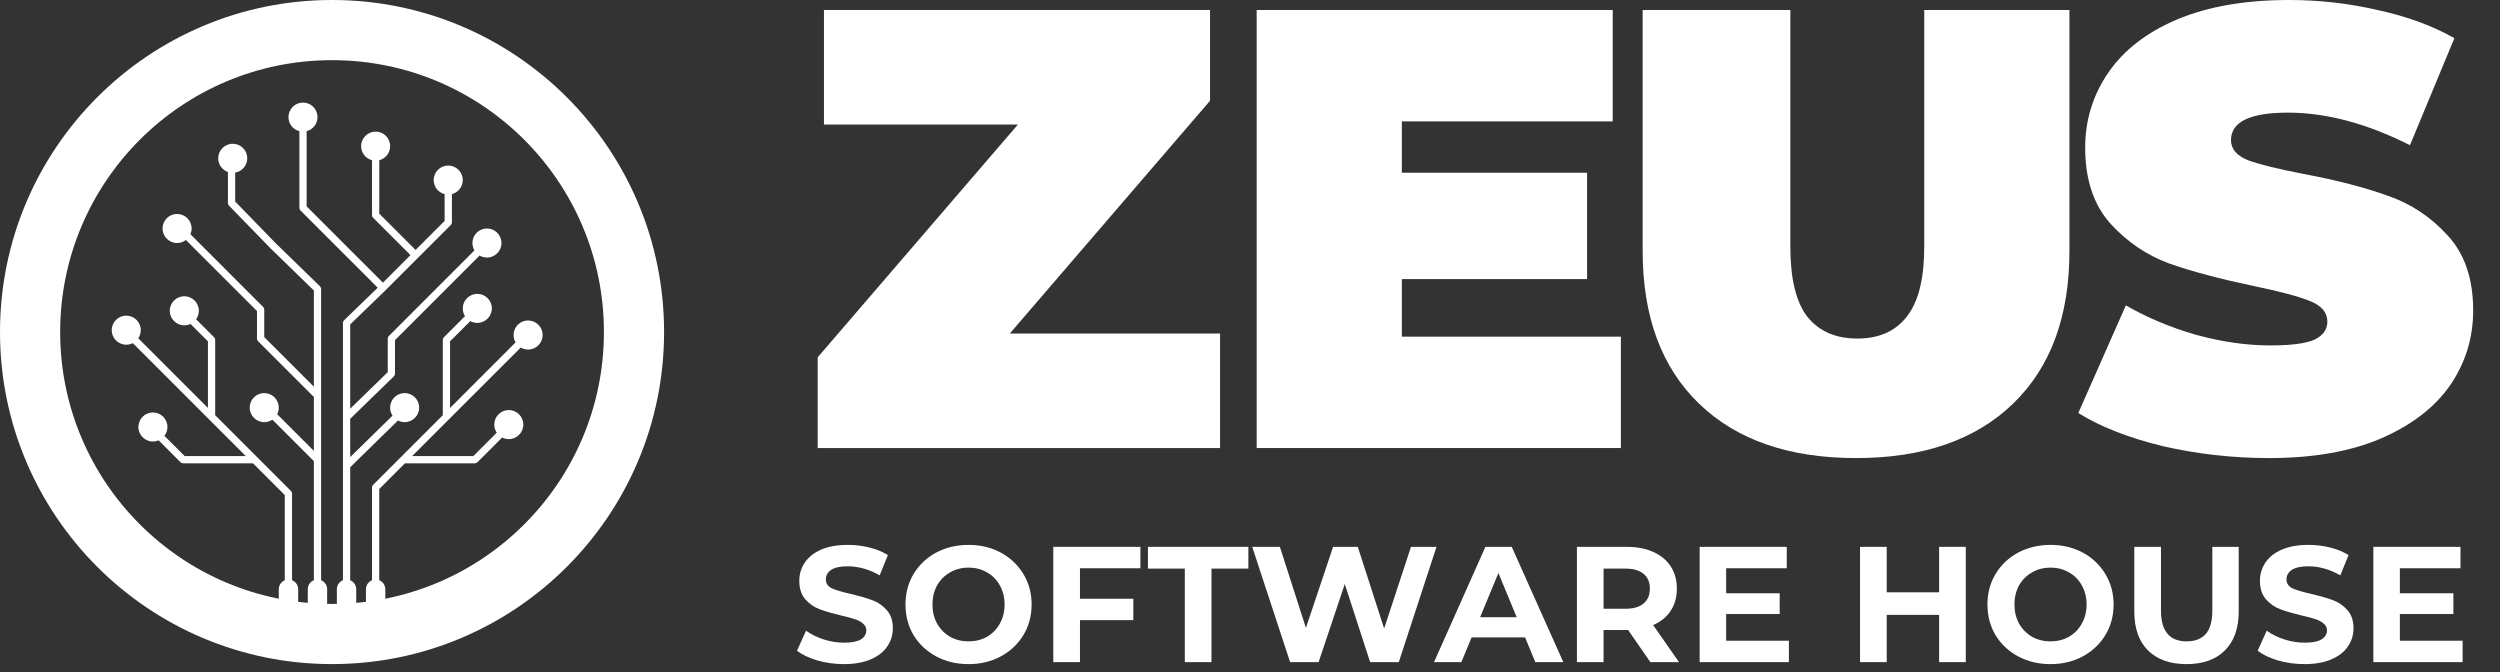 <svg width="93" height="25" viewBox="0 0 93 25" fill="none" xmlns="http://www.w3.org/2000/svg">
<rect x="0" y="0" width="93" height="25" fill="#333333" stroke="none"/>
<path fill-rule="evenodd" clip-rule="evenodd" d="M12.352 22.466C17.938 22.466 22.466 17.938 22.466 12.352C22.466 6.766 17.938 2.238 12.352 2.238C6.766 2.238 2.238 6.766 2.238 12.352C2.238 17.938 6.766 22.466 12.352 22.466ZM12.352 24.704C19.174 24.704 24.704 19.174 24.704 12.352C24.704 5.53 19.174 0 12.352 0C5.53 0 0 5.53 0 12.352C0 19.174 5.53 24.704 12.352 24.704Z" fill="white"/>
<path fill-rule="evenodd" clip-rule="evenodd" d="M11.811 4.357C11.811 4.608 11.64 4.819 11.407 4.88V7.677L14.244 10.514L15.269 9.489L13.878 8.099C13.853 8.073 13.839 8.039 13.839 8.003V5.96C13.606 5.9 13.434 5.688 13.434 5.437C13.434 5.138 13.676 4.896 13.974 4.896C14.273 4.896 14.514 5.138 14.514 5.437C14.514 5.689 14.342 5.9 14.109 5.96V7.947L15.46 9.298L16.54 8.217V7.222C16.306 7.163 16.133 6.951 16.133 6.699C16.133 6.4 16.375 6.158 16.673 6.158C16.972 6.158 17.214 6.4 17.214 6.699C17.214 6.95 17.043 7.161 16.811 7.221V8.273C16.811 8.309 16.796 8.344 16.771 8.369L14.339 10.8L14.338 10.802L13.028 12.068V15.203L14.424 13.845V12.596C14.424 12.56 14.438 12.526 14.464 12.501L17.649 9.315C17.602 9.234 17.574 9.141 17.574 9.04C17.574 8.742 17.816 8.5 18.115 8.5C18.413 8.5 18.655 8.742 18.655 9.04C18.655 9.339 18.413 9.581 18.115 9.581C18.015 9.581 17.921 9.553 17.84 9.506L14.694 12.652V13.902C14.694 13.938 14.679 13.973 14.653 13.999L13.028 15.58V17.003L14.602 15.462C14.545 15.377 14.512 15.274 14.512 15.163C14.512 14.865 14.754 14.623 15.052 14.623C15.351 14.623 15.593 14.865 15.593 15.163C15.593 15.462 15.351 15.704 15.052 15.704C14.963 15.704 14.878 15.682 14.804 15.643L13.028 17.381V21.585C13.159 21.639 13.252 21.768 13.252 21.919V23.36C13.252 23.559 13.091 23.72 12.892 23.72C12.693 23.72 12.531 23.559 12.531 23.36V21.919C12.531 21.767 12.625 21.637 12.758 21.584V12.011C12.758 11.974 12.773 11.939 12.799 11.914L14.051 10.703L11.177 7.829C11.151 7.803 11.137 7.769 11.137 7.733V4.88C10.903 4.821 10.731 4.609 10.731 4.357C10.731 4.058 10.973 3.816 11.271 3.816C11.569 3.816 11.811 4.058 11.811 4.357ZM8.749 6.421C9.004 6.377 9.198 6.155 9.198 5.888C9.198 5.59 8.956 5.348 8.658 5.348C8.359 5.348 8.117 5.59 8.117 5.888C8.117 6.124 8.268 6.324 8.479 6.398V7.553C8.479 7.588 8.493 7.622 8.517 7.647L10.048 9.223L10.051 9.226L11.676 10.807V14.386L9.83 12.54V11.515C9.83 11.48 9.816 11.445 9.79 11.42L7.084 8.713C7.112 8.648 7.128 8.575 7.128 8.499C7.128 8.201 6.886 7.959 6.587 7.959C6.289 7.959 6.047 8.201 6.047 8.499C6.047 8.798 6.289 9.04 6.587 9.04C6.711 9.04 6.825 8.998 6.916 8.928L9.56 11.571V12.596C9.56 12.632 9.574 12.666 9.599 12.692L11.676 14.768V16.773L10.311 15.408C10.349 15.335 10.37 15.252 10.37 15.163C10.37 14.865 10.128 14.623 9.829 14.623C9.531 14.623 9.289 14.865 9.289 15.163C9.289 15.462 9.531 15.704 9.829 15.704C9.942 15.704 10.046 15.67 10.132 15.611L11.676 17.155V21.584C11.543 21.637 11.449 21.767 11.449 21.919V23.36C11.449 23.559 11.611 23.72 11.809 23.72C12.008 23.72 12.17 23.559 12.17 23.36V21.919C12.17 21.768 12.077 21.639 11.946 21.585V10.75C11.946 10.713 11.931 10.679 11.905 10.653L10.241 9.033L8.749 7.498V6.421ZM7.296 11.877C7.359 11.788 7.397 11.68 7.397 11.562C7.397 11.263 7.155 11.021 6.857 11.021C6.558 11.021 6.316 11.263 6.316 11.562C6.316 11.86 6.558 12.102 6.857 12.102C6.939 12.102 7.017 12.084 7.087 12.051L7.735 12.698V15.176L5.144 12.585C5.203 12.499 5.237 12.395 5.237 12.283C5.237 11.984 4.995 11.742 4.697 11.742C4.398 11.742 4.156 11.984 4.156 12.283C4.156 12.581 4.398 12.823 4.697 12.823C4.785 12.823 4.868 12.802 4.941 12.764L9.142 16.965H6.868L6.117 16.214C6.187 16.123 6.229 16.008 6.229 15.884C6.229 15.586 5.987 15.344 5.689 15.344C5.39 15.344 5.148 15.586 5.148 15.884C5.148 16.183 5.39 16.424 5.689 16.424C5.764 16.424 5.836 16.409 5.901 16.381L6.716 17.196C6.741 17.221 6.776 17.235 6.812 17.235H9.412L10.594 18.417V21.586C10.463 21.64 10.371 21.768 10.371 21.919V23.36C10.371 23.559 10.532 23.72 10.731 23.72C10.93 23.72 11.092 23.559 11.092 23.36V21.919C11.092 21.767 10.997 21.637 10.864 21.584V18.361C10.864 18.325 10.85 18.291 10.825 18.266L8.005 15.446V12.643C8.005 12.607 7.991 12.572 7.965 12.547L7.296 11.877ZM18.296 11.472C18.296 11.77 18.054 12.012 17.755 12.012C17.661 12.012 17.572 11.988 17.495 11.945L16.742 12.698V15.176L19.18 12.737C19.133 12.656 19.105 12.562 19.105 12.462C19.105 12.164 19.347 11.922 19.646 11.922C19.944 11.922 20.186 12.164 20.186 12.462C20.186 12.761 19.944 13.003 19.646 13.003C19.546 13.003 19.452 12.975 19.372 12.928L15.334 16.965H17.609L18.479 16.096C18.421 16.009 18.387 15.906 18.387 15.794C18.387 15.496 18.629 15.254 18.927 15.254C19.226 15.254 19.467 15.496 19.467 15.794C19.467 16.093 19.226 16.335 18.927 16.335C18.838 16.335 18.755 16.313 18.681 16.275L17.76 17.196C17.735 17.221 17.701 17.235 17.665 17.235H15.064L14.108 18.192V21.584C14.24 21.638 14.334 21.767 14.334 21.919V23.36C14.334 23.559 14.172 23.72 13.973 23.72C13.775 23.72 13.613 23.559 13.613 23.36V21.919C13.613 21.768 13.706 21.639 13.838 21.585V18.136C13.838 18.1 13.852 18.066 13.877 18.04L16.472 15.446V12.643C16.472 12.607 16.486 12.572 16.511 12.547L17.298 11.76C17.245 11.677 17.215 11.578 17.215 11.472C17.215 11.174 17.457 10.932 17.755 10.932C18.054 10.932 18.296 11.174 18.296 11.472Z" fill="white"/>
<path d="M31.394 24.705C31.055 24.705 30.727 24.66 30.408 24.57C30.094 24.476 29.84 24.355 29.648 24.208L29.985 23.461C30.169 23.596 30.388 23.704 30.641 23.786C30.894 23.867 31.147 23.908 31.4 23.908C31.682 23.908 31.89 23.867 32.025 23.786C32.16 23.7 32.227 23.588 32.227 23.449C32.227 23.347 32.187 23.263 32.105 23.198C32.027 23.128 31.925 23.073 31.799 23.032C31.676 22.991 31.509 22.947 31.296 22.898C30.97 22.82 30.702 22.742 30.494 22.665C30.285 22.587 30.106 22.463 29.955 22.291C29.808 22.119 29.734 21.891 29.734 21.605C29.734 21.356 29.802 21.131 29.936 20.931C30.071 20.727 30.273 20.566 30.543 20.447C30.816 20.329 31.149 20.27 31.541 20.27C31.815 20.27 32.082 20.302 32.344 20.367C32.605 20.433 32.834 20.527 33.03 20.649L32.724 21.403C32.328 21.178 31.931 21.066 31.535 21.066C31.258 21.066 31.051 21.111 30.916 21.201C30.786 21.291 30.721 21.409 30.721 21.556C30.721 21.703 30.796 21.813 30.947 21.887C31.102 21.956 31.337 22.026 31.652 22.095C31.978 22.173 32.246 22.25 32.454 22.328C32.662 22.405 32.84 22.528 32.987 22.695C33.138 22.863 33.214 23.09 33.214 23.375C33.214 23.62 33.144 23.845 33.005 24.049C32.871 24.249 32.666 24.409 32.393 24.527C32.119 24.645 31.786 24.705 31.394 24.705Z" fill="white"/>
<path d="M36.03 24.705C35.584 24.705 35.182 24.609 34.823 24.417C34.468 24.225 34.188 23.961 33.984 23.627C33.784 23.288 33.684 22.908 33.684 22.487C33.684 22.066 33.784 21.689 33.984 21.354C34.188 21.015 34.468 20.749 34.823 20.557C35.182 20.366 35.584 20.27 36.03 20.27C36.475 20.27 36.875 20.366 37.23 20.557C37.586 20.749 37.865 21.015 38.07 21.354C38.274 21.689 38.376 22.066 38.376 22.487C38.376 22.908 38.274 23.288 38.07 23.627C37.865 23.961 37.586 24.225 37.23 24.417C36.875 24.609 36.475 24.705 36.03 24.705ZM36.03 23.859C36.283 23.859 36.512 23.802 36.716 23.688C36.92 23.569 37.079 23.406 37.194 23.198C37.312 22.989 37.371 22.753 37.371 22.487C37.371 22.222 37.312 21.985 37.194 21.776C37.079 21.568 36.92 21.407 36.716 21.293C36.512 21.174 36.283 21.115 36.03 21.115C35.776 21.115 35.548 21.174 35.344 21.293C35.139 21.407 34.978 21.568 34.86 21.776C34.745 21.985 34.688 22.222 34.688 22.487C34.688 22.753 34.745 22.989 34.86 23.198C34.978 23.406 35.139 23.569 35.344 23.688C35.548 23.802 35.776 23.859 36.03 23.859Z" fill="white"/>
<path d="M40.175 21.139V22.273H42.16V23.069H40.175V24.631H39.183V20.343H42.423V21.139H40.175Z" fill="white"/>
<path d="M44.075 21.152H42.703V20.343H46.439V21.152H45.067V24.631H44.075V21.152Z" fill="white"/>
<path d="M53.438 20.343L52.035 24.631H50.969L50.026 21.727L49.052 24.631H47.992L46.583 20.343H47.612L48.58 23.357L49.591 20.343H50.51L51.49 23.381L52.488 20.343H53.438Z" fill="white"/>
<path d="M56.734 23.712H54.743L54.363 24.631H53.346L55.257 20.343H56.237L58.155 24.631H57.113L56.734 23.712ZM56.421 22.959L55.741 21.317L55.061 22.959H56.421Z" fill="white"/>
<path d="M61.393 24.631L60.566 23.437H60.517H59.653V24.631H58.661V20.343H60.517C60.897 20.343 61.226 20.406 61.503 20.533C61.785 20.66 62.002 20.839 62.153 21.072C62.304 21.305 62.379 21.581 62.379 21.899C62.379 22.218 62.302 22.493 62.147 22.726C61.995 22.955 61.779 23.13 61.497 23.253L62.459 24.631H61.393ZM61.375 21.899C61.375 21.658 61.297 21.474 61.142 21.348C60.987 21.217 60.76 21.152 60.462 21.152H59.653V22.646H60.462C60.76 22.646 60.987 22.581 61.142 22.45C61.297 22.32 61.375 22.136 61.375 21.899Z" fill="white"/>
<path d="M66.547 23.835V24.631H63.227V20.343H66.467V21.139H64.213V22.07H66.204V22.842H64.213V23.835H66.547Z" fill="white"/>
<path d="M73.127 20.343V24.631H72.135V22.873H70.186V24.631H69.194V20.343H70.186V22.034H72.135V20.343H73.127Z" fill="white"/>
<path d="M76.279 24.705C75.834 24.705 75.432 24.609 75.073 24.417C74.717 24.225 74.438 23.961 74.233 23.627C74.033 23.288 73.933 22.908 73.933 22.487C73.933 22.066 74.033 21.689 74.233 21.354C74.438 21.015 74.717 20.749 75.073 20.557C75.432 20.366 75.834 20.27 76.279 20.27C76.724 20.27 77.125 20.366 77.48 20.557C77.835 20.749 78.115 21.015 78.319 21.354C78.523 21.689 78.626 22.066 78.626 22.487C78.626 22.908 78.523 23.288 78.319 23.627C78.115 23.961 77.835 24.225 77.48 24.417C77.125 24.609 76.724 24.705 76.279 24.705ZM76.279 23.859C76.532 23.859 76.761 23.802 76.965 23.688C77.17 23.569 77.329 23.406 77.443 23.198C77.562 22.989 77.621 22.753 77.621 22.487C77.621 22.222 77.562 21.985 77.443 21.776C77.329 21.568 77.17 21.407 76.965 21.293C76.761 21.174 76.532 21.115 76.279 21.115C76.026 21.115 75.797 21.174 75.593 21.293C75.389 21.407 75.228 21.568 75.109 21.776C74.995 21.985 74.938 22.222 74.938 22.487C74.938 22.753 74.995 22.989 75.109 23.198C75.228 23.406 75.389 23.569 75.593 23.688C75.797 23.802 76.026 23.859 76.279 23.859Z" fill="white"/>
<path d="M81.338 24.705C80.725 24.705 80.247 24.535 79.904 24.196C79.565 23.857 79.396 23.373 79.396 22.744V20.343H80.388V22.708C80.388 23.475 80.707 23.859 81.344 23.859C81.654 23.859 81.891 23.767 82.054 23.584C82.218 23.396 82.299 23.104 82.299 22.708V20.343H83.28V22.744C83.28 23.373 83.108 23.857 82.765 24.196C82.426 24.535 81.95 24.705 81.338 24.705Z" fill="white"/>
<path d="M85.731 24.705C85.391 24.705 85.063 24.66 84.744 24.57C84.43 24.476 84.177 24.355 83.985 24.208L84.322 23.461C84.505 23.596 84.724 23.704 84.977 23.786C85.23 23.867 85.483 23.908 85.737 23.908C86.018 23.908 86.227 23.867 86.361 23.786C86.496 23.7 86.564 23.588 86.564 23.449C86.564 23.347 86.523 23.263 86.441 23.198C86.364 23.128 86.261 23.073 86.135 23.032C86.012 22.991 85.845 22.947 85.632 22.898C85.306 22.82 85.038 22.742 84.83 22.665C84.622 22.587 84.442 22.463 84.291 22.291C84.144 22.119 84.07 21.891 84.07 21.605C84.07 21.356 84.138 21.131 84.272 20.931C84.407 20.727 84.609 20.566 84.879 20.447C85.153 20.329 85.485 20.27 85.877 20.27C86.151 20.27 86.419 20.302 86.68 20.367C86.941 20.433 87.17 20.527 87.366 20.649L87.06 21.403C86.664 21.178 86.267 21.066 85.871 21.066C85.594 21.066 85.387 21.111 85.253 21.201C85.122 21.291 85.057 21.409 85.057 21.556C85.057 21.703 85.132 21.813 85.283 21.887C85.439 21.956 85.673 22.026 85.988 22.095C86.314 22.173 86.582 22.25 86.79 22.328C86.999 22.405 87.176 22.528 87.323 22.695C87.474 22.863 87.55 23.09 87.55 23.375C87.55 23.62 87.48 23.845 87.342 24.049C87.207 24.249 87.003 24.409 86.729 24.527C86.455 24.645 86.123 24.705 85.731 24.705Z" fill="white"/>
<path d="M91.609 23.835V24.631H88.289V20.343H91.53V21.139H89.275V22.07H91.266V22.842H89.275V23.835H91.609Z" fill="white"/>
<path d="M45.386 12.407V16.667H30.418V13.292L37.867 4.632H30.651V0.372H45.013V3.748L37.564 12.407H45.386Z" fill="white"/>
<path d="M60.296 12.524V16.667H46.748V0.372H59.993V4.516H52.149V6.425H59.039V10.382H52.149V12.524H60.296Z" fill="white"/>
<path d="M69.045 17.04C66.547 17.04 64.599 16.365 63.202 15.014C61.806 13.664 61.107 11.771 61.107 9.335V0.372H66.601V9.172C66.601 10.367 66.811 11.236 67.23 11.779C67.664 12.322 68.285 12.594 69.092 12.594C69.899 12.594 70.512 12.322 70.931 11.779C71.365 11.236 71.582 10.367 71.582 9.172V0.372H76.983V9.335C76.983 11.771 76.285 13.664 74.888 15.014C73.491 16.365 71.544 17.04 69.045 17.04Z" fill="white"/>
<path d="M84.413 17.04C83.063 17.04 81.744 16.892 80.456 16.597C79.183 16.287 78.136 15.876 77.313 15.364L79.082 11.36C79.858 11.81 80.727 12.175 81.689 12.454C82.652 12.718 83.575 12.85 84.46 12.85C85.22 12.85 85.763 12.78 86.089 12.64C86.415 12.485 86.578 12.26 86.578 11.965C86.578 11.624 86.361 11.367 85.926 11.197C85.507 11.026 84.809 10.84 83.831 10.638C82.574 10.374 81.526 10.095 80.689 9.8C79.85 9.49 79.121 8.993 78.5 8.31C77.88 7.612 77.569 6.673 77.569 5.494C77.569 4.469 77.856 3.538 78.43 2.7C79.005 1.862 79.858 1.203 80.991 0.722C82.139 0.241 83.528 0 85.158 0C86.275 0 87.369 0.124 88.44 0.372C89.526 0.605 90.481 0.954 91.303 1.42L89.651 5.401C88.052 4.594 86.539 4.19 85.111 4.19C83.699 4.19 82.993 4.531 82.993 5.214C82.993 5.54 83.203 5.789 83.621 5.959C84.04 6.114 84.731 6.285 85.693 6.471C86.935 6.704 87.982 6.976 88.836 7.286C89.689 7.581 90.427 8.07 91.047 8.753C91.683 9.435 92.002 10.367 92.002 11.546C92.002 12.57 91.715 13.501 91.14 14.339C90.566 15.162 89.705 15.821 88.556 16.318C87.424 16.799 86.042 17.04 84.413 17.04Z" fill="white"/>
</svg>
